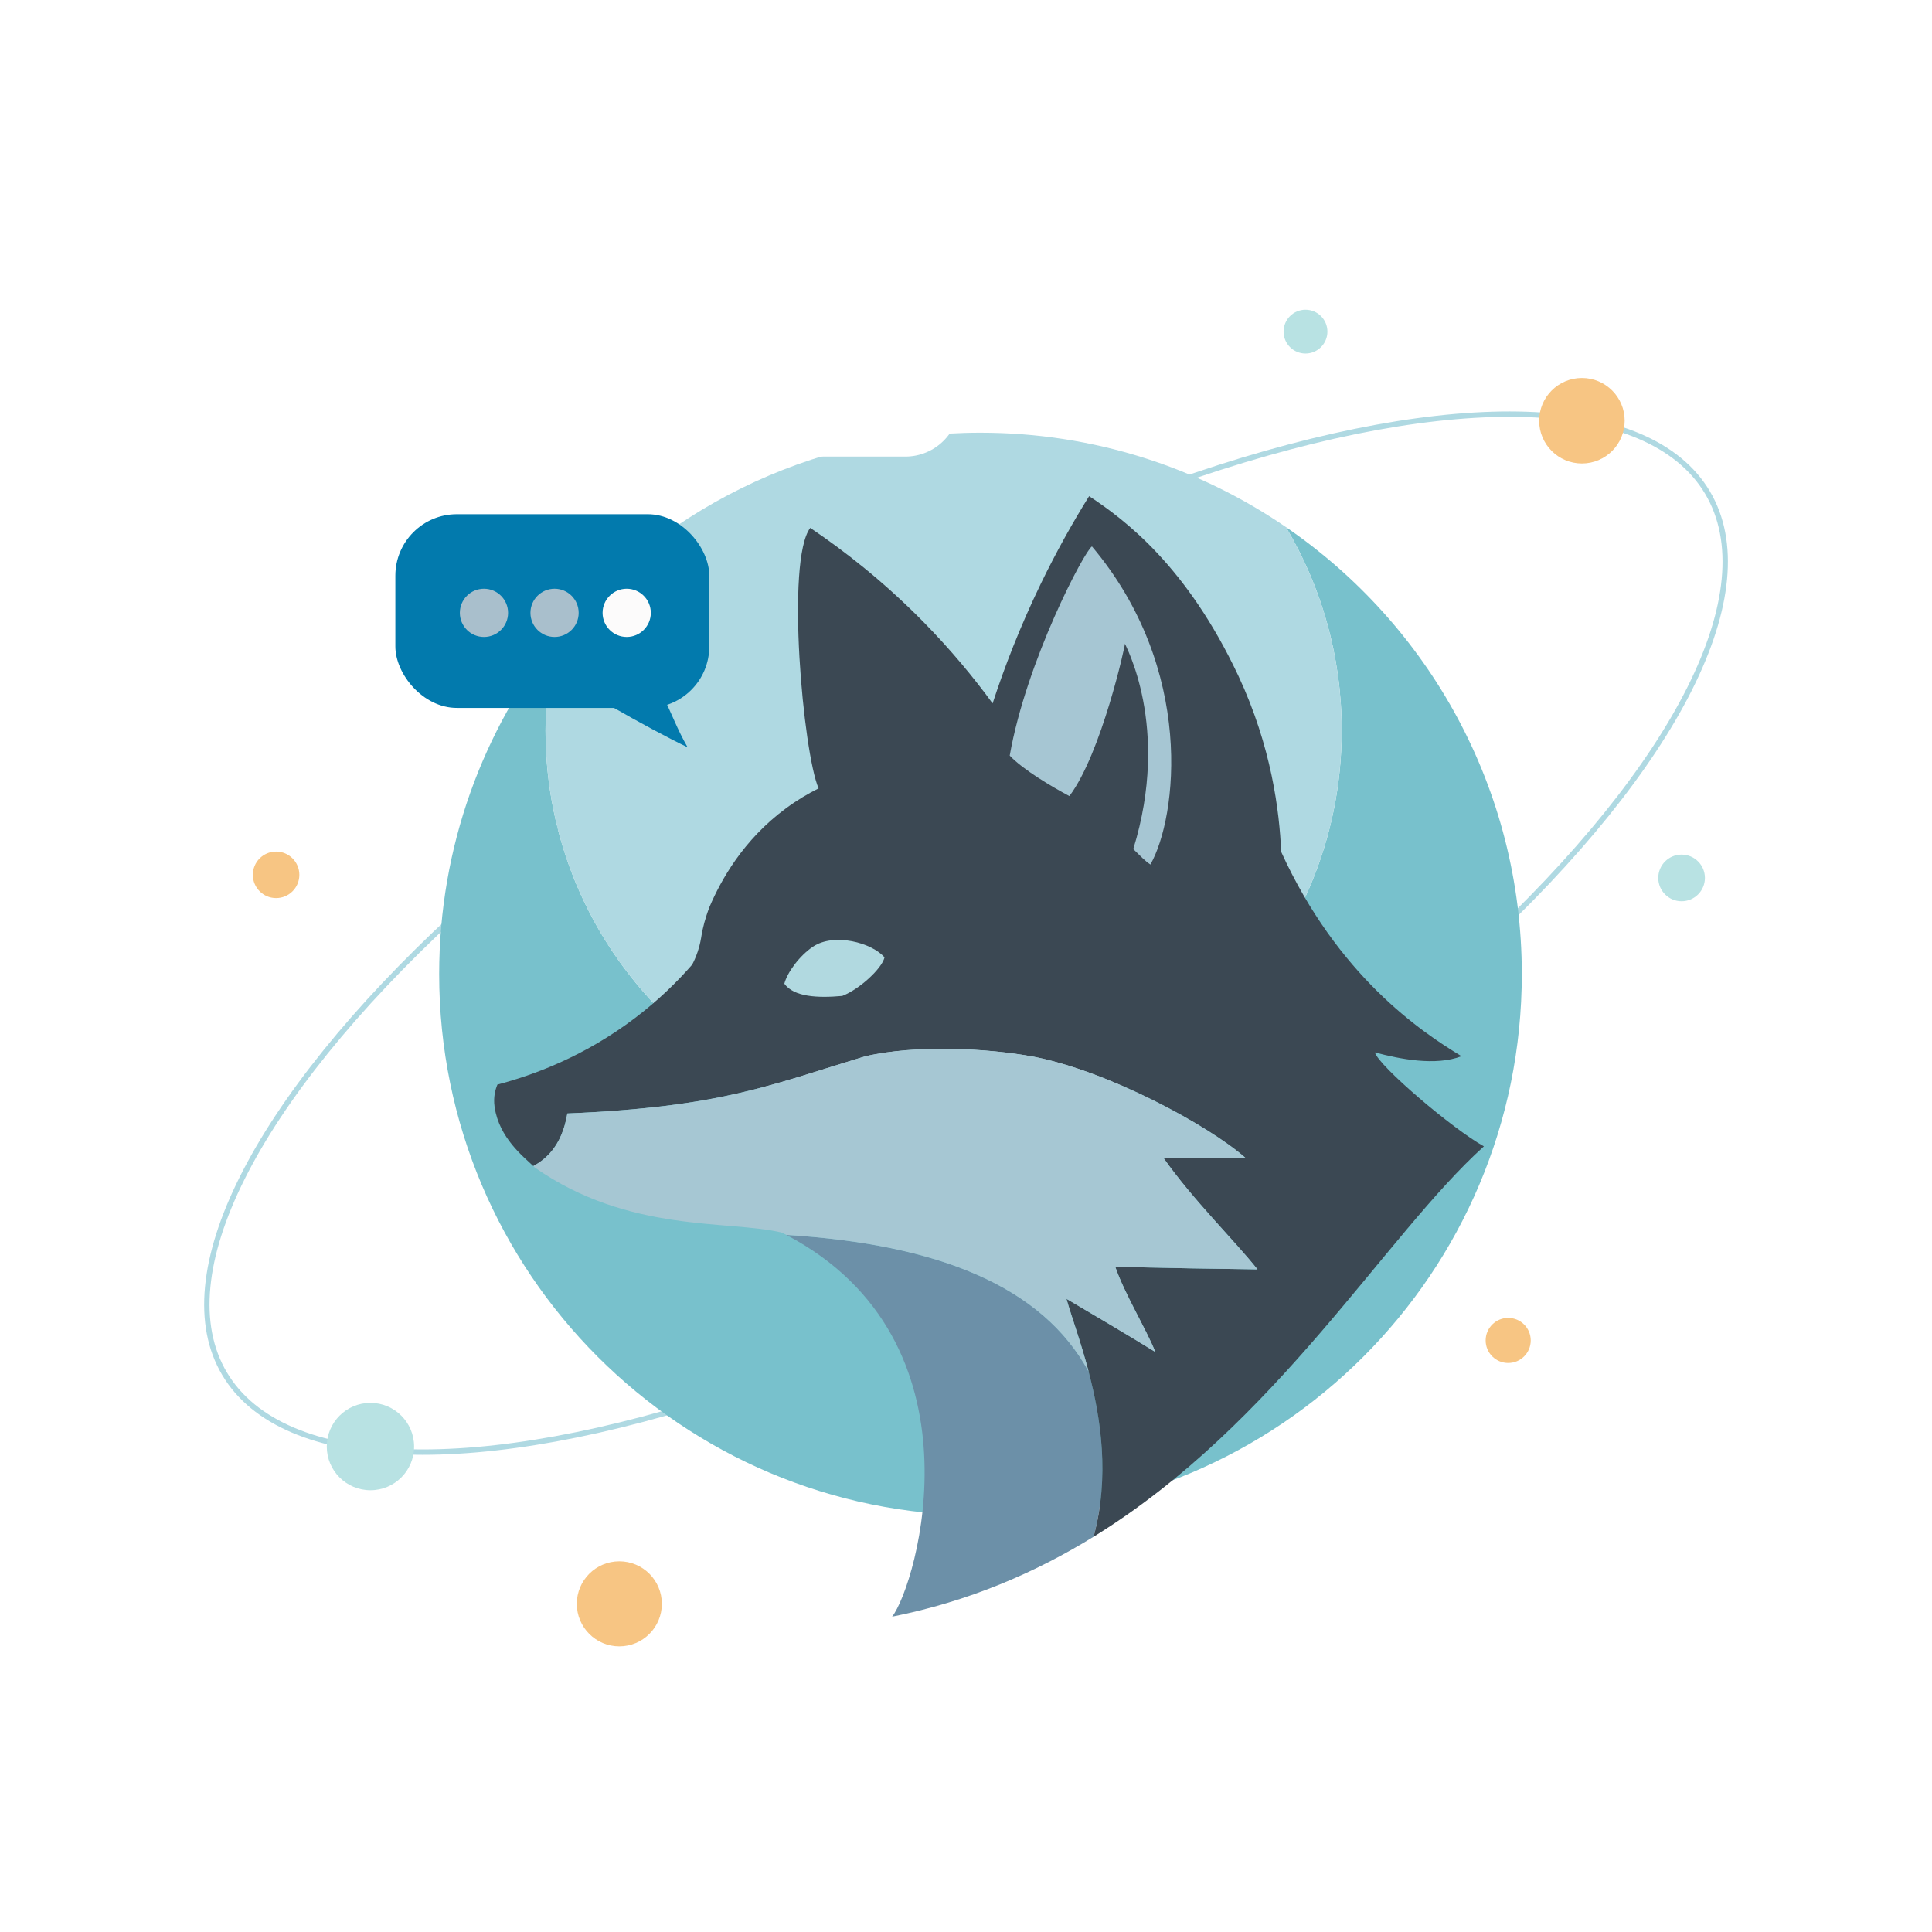 <?xml version="1.0" encoding="UTF-8"?>
<svg id="_Слой_6" data-name="Слой 6" xmlns="http://www.w3.org/2000/svg" xmlns:xlink="http://www.w3.org/1999/xlink" viewBox="0 0 1080 1080">
  <defs>
    <style>
      .cls-1 {
        filter: url(#outer-glow-5);
      }

      .cls-1, .cls-2, .cls-3, .cls-4 {
        fill: #f7c583;
      }

      .cls-5 {
        filter: url(#outer-glow-2);
      }

      .cls-5, .cls-6, .cls-7 {
        fill: #b8e2e3;
      }

      .cls-6 {
        filter: url(#outer-glow-4);
      }

      .cls-2 {
        filter: url(#outer-glow-3);
      }

      .cls-8 {
        fill: #afd9e2;
      }

      .cls-9 {
        fill: #6c90a8;
      }

      .cls-10 {
        fill: #fff;
      }

      .cls-11 {
        fill: #fcfbfb;
      }

      .cls-12 {
        fill: #b1d9e0;
      }

      .cls-3 {
        filter: url(#outer-glow-7);
      }

      .cls-13 {
        fill: #a6c7d3;
      }

      .cls-14 {
        fill: #a9bfcc;
      }

      .cls-7 {
        filter: url(#outer-glow-6);
      }

      .cls-15 {
        fill: #a6c6d3;
      }

      .cls-16 {
        filter: url(#outer-glow-8);
      }

      .cls-17 {
        fill: none;
        stroke: #afd9e2;
        stroke-miterlimit: 10;
        stroke-width: 3px;
      }

      .cls-18 {
        fill: #78c1cc;
      }

      .cls-4 {
        filter: url(#outer-glow-1);
      }

      .cls-19 {
        fill: #3b4853;
      }

      .cls-20 {
        fill: #027aad;
      }
    </style>
    <filter id="outer-glow-1" x="785" y="136" width="199" height="199" filterUnits="userSpaceOnUse">
      <feOffset dx="0" dy="0"/>
      <feGaussianBlur result="blur" stdDeviation="25"/>
      <feFlood flood-color="#f7c583" flood-opacity=".75"/>
      <feComposite in2="blur" operator="in"/>
      <feComposite in="SourceGraphic"/>
    </filter>
    <filter id="outer-glow-2" x="881" y="432" width="118" height="117" filterUnits="userSpaceOnUse">
      <feOffset dx="0" dy="0"/>
      <feGaussianBlur result="blur-2" stdDeviation="15"/>
      <feFlood flood-color="#b8e2e3" flood-opacity=".75"/>
      <feComposite in2="blur-2" operator="in"/>
      <feComposite in="SourceGraphic"/>
    </filter>
    <filter id="outer-glow-3" x="785" y="691" width="116" height="116" filterUnits="userSpaceOnUse">
      <feOffset dx="0" dy="0"/>
      <feGaussianBlur result="blur-3" stdDeviation="15"/>
      <feFlood flood-color="#f7c583" flood-opacity=".75"/>
      <feComposite in2="blur-3" operator="in"/>
      <feComposite in="SourceGraphic"/>
    </filter>
    <filter id="outer-glow-4" x="107" y="709" width="200" height="200" filterUnits="userSpaceOnUse">
      <feOffset dx="0" dy="0"/>
      <feGaussianBlur result="blur-4" stdDeviation="25"/>
      <feFlood flood-color="#b8e2e3" flood-opacity=".75"/>
      <feComposite in2="blur-4" operator="in"/>
      <feComposite in="SourceGraphic"/>
    </filter>
    <filter id="outer-glow-5" x="96" y="431" width="117" height="117" filterUnits="userSpaceOnUse">
      <feOffset dx="0" dy="0"/>
      <feGaussianBlur result="blur-5" stdDeviation="15"/>
      <feFlood flood-color="#f7c583" flood-opacity=".75"/>
      <feComposite in2="blur-5" operator="in"/>
      <feComposite in="SourceGraphic"/>
    </filter>
    <filter id="outer-glow-6" x="672" y="128" width="116" height="115" filterUnits="userSpaceOnUse">
      <feOffset dx="0" dy="0"/>
      <feGaussianBlur result="blur-6" stdDeviation="15"/>
      <feFlood flood-color="#b8e2e3" flood-opacity=".75"/>
      <feComposite in2="blur-6" operator="in"/>
      <feComposite in="SourceGraphic"/>
    </filter>
    <filter id="outer-glow-7" x="247" y="797" width="198" height="199" filterUnits="userSpaceOnUse">
      <feOffset dx="0" dy="0"/>
      <feGaussianBlur result="blur-7" stdDeviation="25"/>
      <feFlood flood-color="#f7c583" flood-opacity=".75"/>
      <feComposite in2="blur-7" operator="in"/>
      <feComposite in="SourceGraphic"/>
    </filter>
    <filter id="outer-glow-8" x="-10" y="-14" width="1116" height="1117" filterUnits="userSpaceOnUse">
      <feOffset dx="0" dy="0"/>
      <feGaussianBlur result="blur-8" stdDeviation="85"/>
      <feFlood flood-color="#fff" flood-opacity=".95"/>
      <feComposite in2="blur-8" operator="in"/>
      <feComposite in="SourceGraphic"/>
    </filter>
  </defs>
  <g>
    <ellipse class="cls-17" cx="540" cy="521.69" rx="482.14" ry="178.34" transform="translate(-190.71 349) rotate(-30.72)"/>
    <circle class="cls-4" cx="884.3" cy="235.19" r="23.9"/>
    <circle class="cls-5" cx="940.02" cy="490.77" r="13.04"/>
    <circle class="cls-2" cx="843.09" cy="749.32" r="12.6"/>
    <circle class="cls-6" cx="207.08" cy="808.63" r="24.41"/>
    <circle class="cls-1" cx="154.34" cy="489.04" r="13"/>
    <circle class="cls-7" cx="729.78" cy="185.38" r="12.25"/>
    <circle class="cls-3" cx="346.21" cy="896.55" r="23.77"/>
  </g>
  <g class="cls-16">
    <path class="cls-18" d="M850.7,544.5c0,167.12-135.49,302.6-302.6,302.6s-302.6-135.49-302.6-302.6c0-71.08,24.51-136.45,65.53-188.08-3.97,16.65-6.08,34.03-6.08,51.89,0,122.92,99.63,222.55,222.53,222.55s222.55-99.63,222.55-222.55c0-41.52-11.37-80.4-31.19-113.67,79.63,54.5,131.86,146.09,131.86,249.87Z"/>
    <path class="cls-8" d="M750.02,408.3c0,122.92-99.63,222.55-222.55,222.55s-222.53-99.63-222.53-222.55c0-17.86,2.11-35.24,6.08-51.89,55.43-69.78,141.02-114.52,237.07-114.52,63.34,0,122.14,19.47,170.74,52.74,19.82,33.27,31.19,72.15,31.19,113.67Z"/>
  </g>
  <g>
    <path class="cls-9" d="M611.32,859.04c-32.8,20.23-69.94,36.18-112.63,44.69,13.81-17.71,53.59-154.07-59.09-213.4,84.5,5.17,143.06,28.59,168.96,76.46,6.87,26.07,11.83,58.84,2.76,92.25Z"/>
    <path class="cls-19" d="M829.49,640.84c-55.24,49.86-115.53,154.94-218.17,218.2,9.07-33.41,4.11-66.18-2.76-92.25-4.46-17-9.72-31.13-12.41-40.75,9.56,5.59,38.53,22.75,49.7,29.74-5.12-12.85-17.12-32.29-22.4-47.6,35.85.74,53.01,1.09,79.47,1.4-12.49-15.83-36.06-38.83-52.52-62.3,31.66.43,12.93-.27,45.86,0-20.68-18.3-77.39-48.93-119.36-56.74-24.04-4.38-64.27-6.84-93.47,0-52.91,16.04-80.38,28.29-166.27,31.88-3.21,18.98-12.73,25.87-19.03,29.43-5.43-5.2-19.03-15.72-21.61-32.83-.03-.24-.06-.46-.06-.46-.72-5.23.41-9.4,1.59-12.27,19.79-5.2,48.39-15.53,77.03-37.29,13.14-9.97,23.63-20.34,31.85-29.76.88-1.67,2.08-4.19,3.13-7.37,1.37-4.1,1.8-7.17,2.17-9.37.66-3.75,1.89-9.06,4.44-15.63,6.22-14.56,18.62-37.25,42.66-54.98,6.25-4.63,12.46-8.29,18.27-11.18-8.6-19.72-18.4-127.55-4.66-145.62,19.03,12.82,40.99,29.95,63.14,52.44,15.59,15.85,28.39,31.43,38.8,45.68,6.6-20.27,15.31-42.85,26.87-66.76,8.84-18.24,18.05-34.61,27.08-49.1,20.02,13.23,54.5,38.96,83.44,100.45,18.52,39.66,22.97,75.79,23.91,98.37,31.54,69.18,77.97,100.45,100.82,114.25-14.43,5.58-34.5,1.61-48.42-2.13,2.02,7.47,43.08,42.53,60.91,52.52Z"/>
    <path class="cls-13" d="M645.85,755.79c-11.17-6.99-40.14-24.15-49.7-29.74,2.69,9.62,7.95,23.75,12.41,40.75-25.9-47.87-84.46-71.3-168.96-76.46-.83-.44-1.67-.88-2.52-1.31-29.65-7.14-85.61.46-138.16-36.4-.24-.24-.5-.5-.79-.77,6.3-3.56,15.82-10.44,19.03-29.43,85.88-3.59,113.35-15.85,166.27-31.88,29.21-6.84,69.44-4.38,93.47,0,41.96,7.81,98.67,38.44,119.36,56.74-32.92-.27-14.19.43-45.86,0,16.46,23.47,40.03,46.47,52.52,62.3-26.46-.32-43.62-.66-79.47-1.4,5.28,15.31,17.28,34.75,22.4,47.6Z"/>
    <path class="cls-12" d="M438.45,549.9c1.67-6.44,8.57-15.68,15.93-20.65,11.89-8.04,33.17-2.19,40.08,5.95-1.58,6.39-14.06,17.82-23.63,21.53-13.74,1.23-26.95.61-32.38-6.83Z"/>
    <path class="cls-15" d="M564.44,422.37c9.33-53.03,41.89-114.58,45.97-116.92,57.88,68.67,47.61,151.63,32.67,177.83-3.09-2.04-5.66-4.84-9.57-8.63,21.22-68.67-5.03-114.89-4.67-114.82.37.07-13.07,61.32-31.04,85.18-9.68-5.13-25.96-14.76-33.37-22.64Z"/>
  </g>
  <g>
    <g>
      <rect class="cls-10" x="388.69" y="159.68" width="147.72" height="95.56" rx="30.33" ry="30.33"/>
      <path class="cls-10" d="M410.72,247.72c-2.46,8.65-6.63,18.03-9.61,26.25,11.2-5.95,21.7-12.25,34.3-18.74l-24.69-7.51Z"/>
    </g>
    <g>
      <rect class="cls-20" x="221.01" y="287.45" width="175.49" height="108.28" rx="34.37" ry="34.37"/>
      <path class="cls-20" d="M370.09,388.1c6.23,12.48,8.15,18.95,14.28,29.63-10.33-4.9-28.71-14.81-41.13-22l26.85-7.63Z"/>
      <circle class="cls-14" cx="270.54" cy="342.58" r="13.48"/>
      <circle class="cls-14" cx="310" cy="342.58" r="13.48"/>
      <circle class="cls-11" cx="350.33" cy="342.58" r="13.48"/>
    </g>
  </g>
</svg>